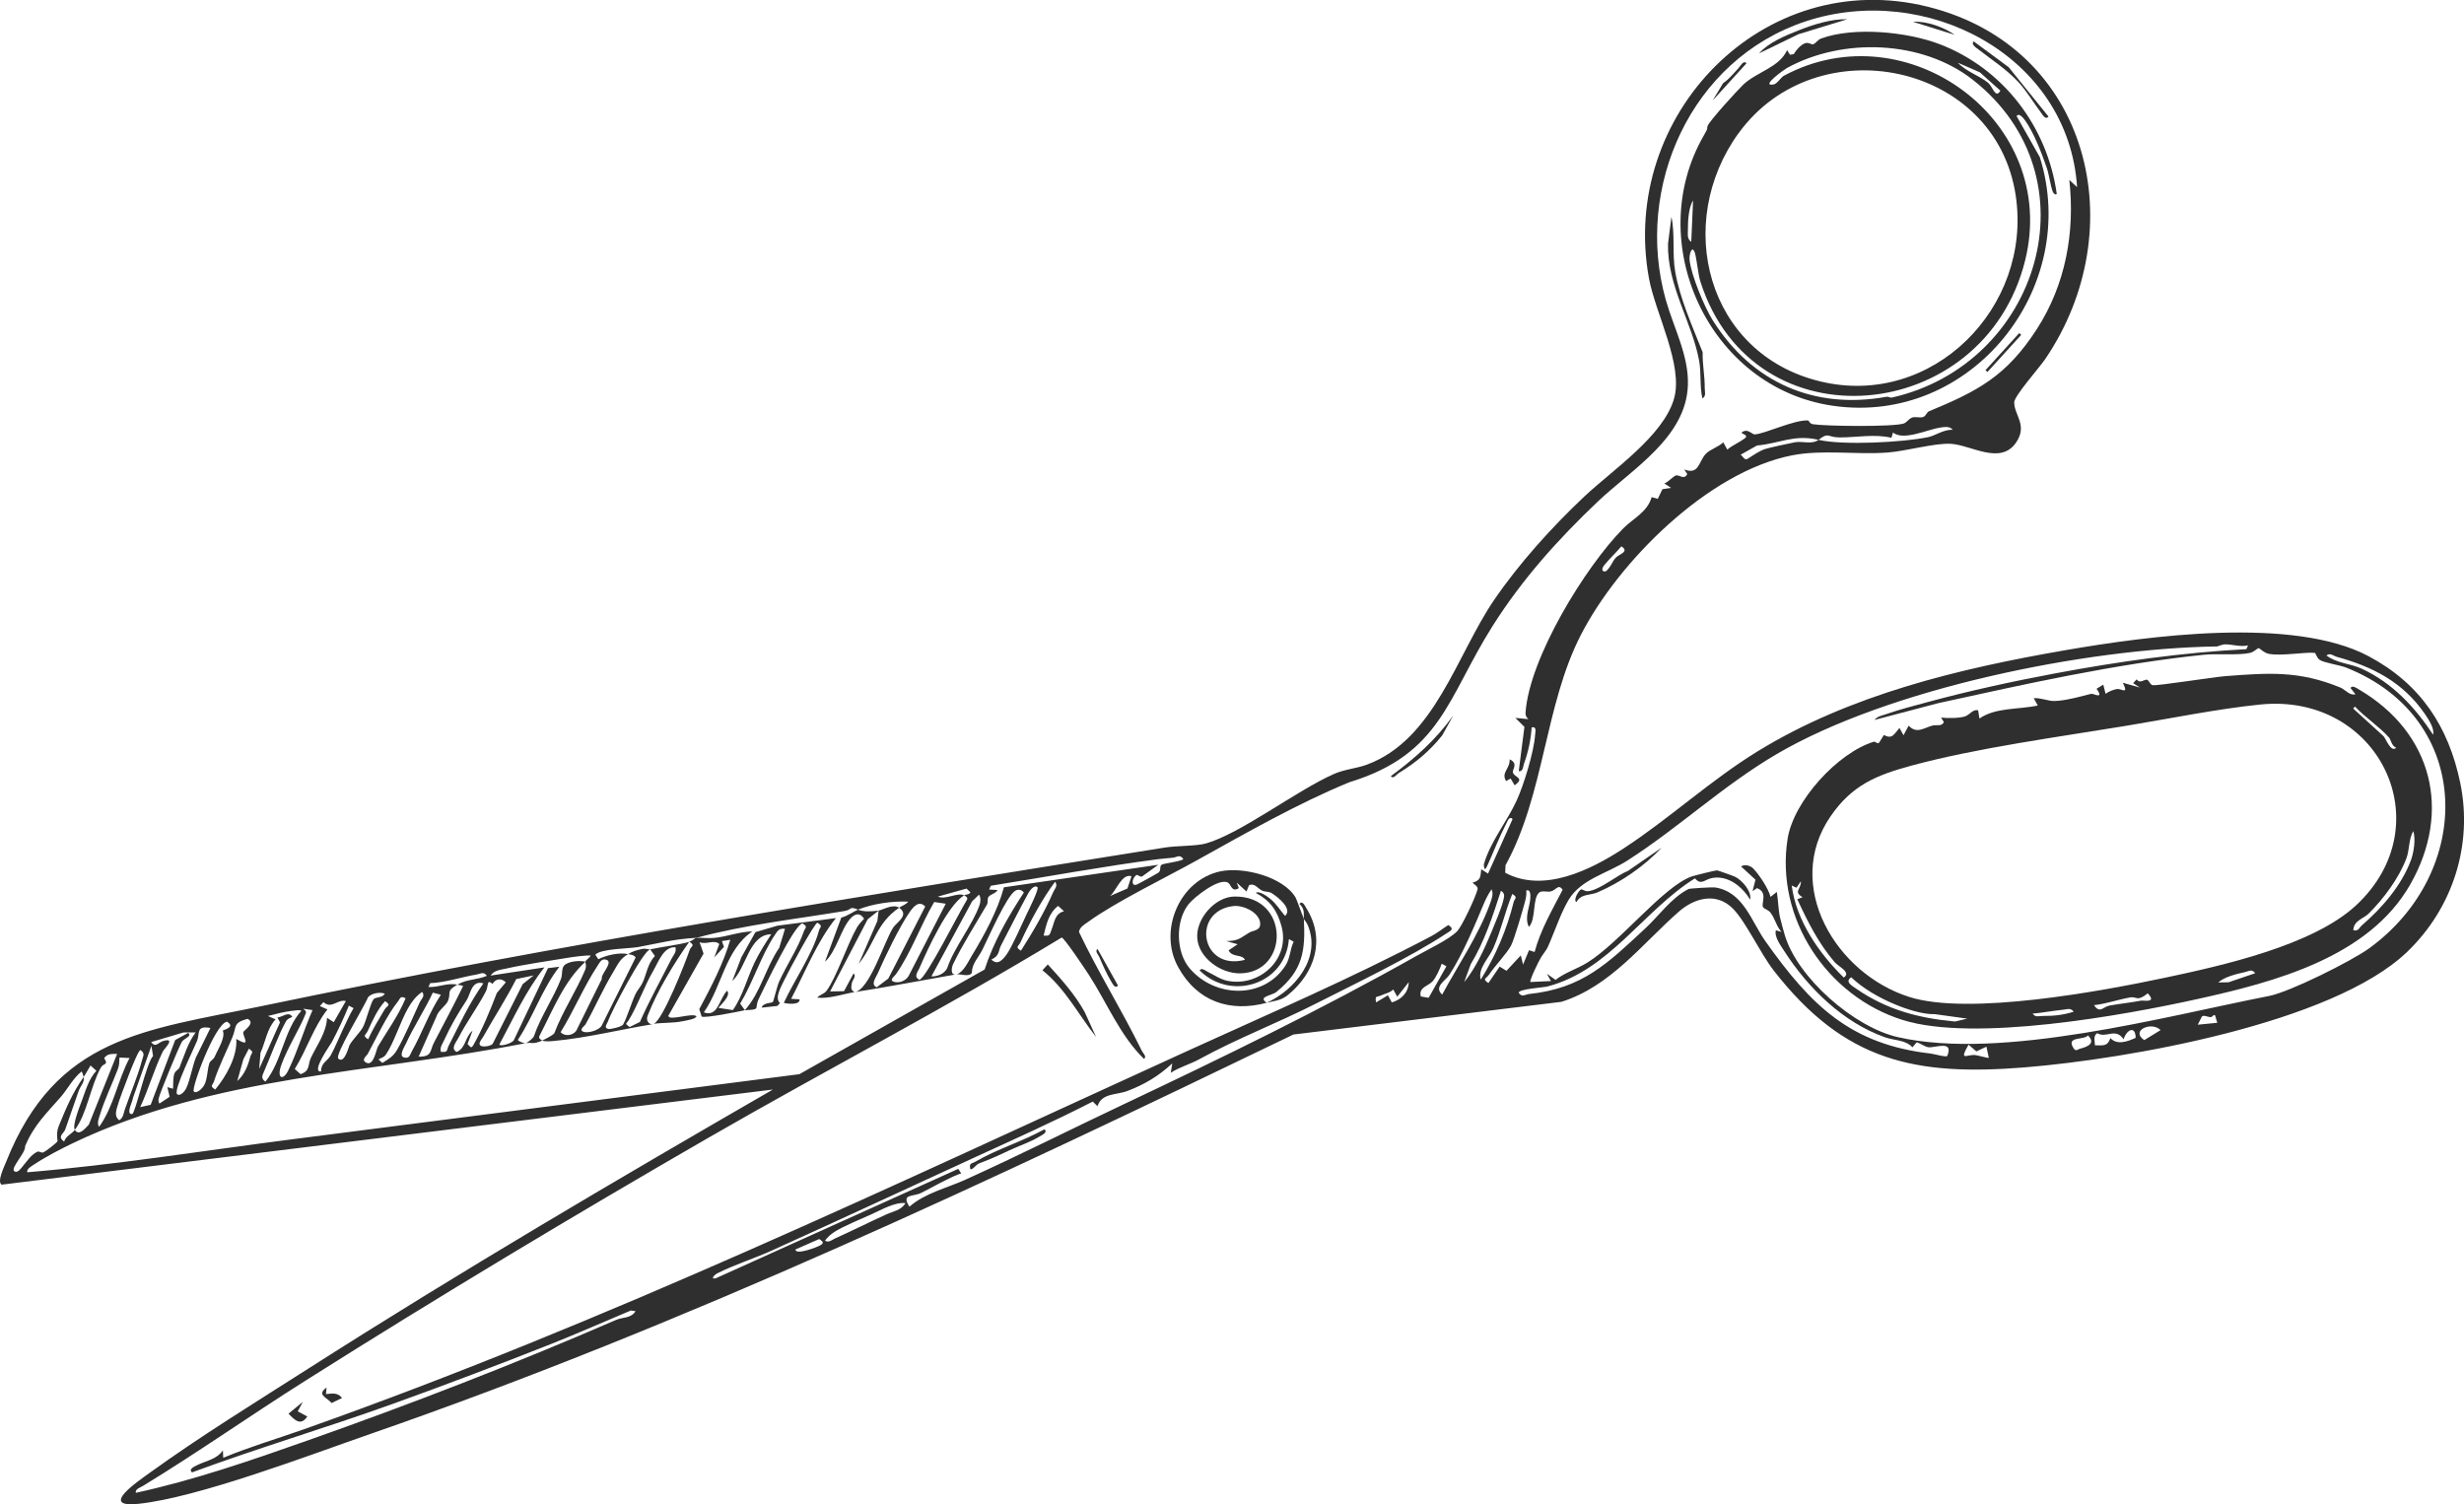 <?xml version="1.0" encoding="UTF-8"?>
<svg id="Layer_2" data-name="Layer 2" xmlns="http://www.w3.org/2000/svg" viewBox="0 0 521.22 318.22">
  <defs>
    <style>
      .cls-1 {
        fill: #2f2f2f;
      }
    </style>
  </defs>
  <g id="Layer_1-2" data-name="Layer 1">
    <g>
      <path class="cls-1" d="M426.08,85.16c-.03,2.59,2.93,4.83.35,8.51-3.33,4.76-9.48.45-13.81.21-3.38-.18-9.51,1.57-13.37,1.85-6.67.49-13.68-.67-20.16.59-17.74,3.47-36.73,22.45-44.72,38.06-7.62,14.87-7.67,33.69-15.9,48.65l-.07,1.59c8.11,4.35,18.02-.56,25.01-5.12,9.76-6.36,18.39-14.42,28.33-20.53,19.54-12.02,42.73-17.55,65.1-21.42,17.47-3.02,48.25-7.22,64.19,1.26,10.97,5.84,16.92,14.85,19.4,26.82,2.71,13.12-1.61,26.54-11.31,35.8-15.75,15.03-59.13,22.61-80.8,24.36-23.14,1.86-38.12-1.19-53.12-20.49-2.85-3.67-5.9-10.33-8.62-13.08-3.47-3.51-8.09-2.32-11.46.64-7.8,6.84-14.44,15.8-24.84,19.07l-56.68,6.91c-63.77,30.79-128.2,61.24-195.16,84.46-12.85,4.46-36.46,13.49-49.18,14.82-8.45.88-.07-4.77,2.46-6.6,10.69-7.72,22.63-15.07,33.79-22.19,32.12-20.5,65.01-39.81,97.98-58.85L.35,250.6c-1.05-.6.57-3.86.93-4.79,10.57-26.62,29.48-27.85,53.91-32.95,62.91-13.13,127.72-23.4,191.21-33.57,2.41-.39,6.67-.3,8.67-.86,7.32-2.07,19.19-11.19,27.02-14.67,2.36-1.05,4.77-1.17,7.03-2,14.35-5.28,19.01-23.24,26.93-34.84,5.28-7.73,12.26-15.46,19.09-21.89,5.93-5.58,16.7-12.78,18.97-20.68,2.04-7.09-3.94-18.06-5.3-25.48-6.32-34.48,24.19-66.15,59.05-57.43,34.37,8.6,43.42,47.04,24.8,74.48-1.3,1.92-6.58,7.82-6.6,9.22ZM17.69,227.83c-.06-.29-.33-1.18-.45-1.16-1.81,1.46-2.95,3.71-4.36,5.35-2.96,3.41-5.71,5.95-7.57,10.45.16,1.38-3.08,4.55-2.32,5.25.7.64,1.59-.75,1.96-1.19.87-1.01,1.61-2.24,2.92-2.88.46-.23.86.34,1.33.11.52-.25,2.68-1.9,2.96-2.33.09-.14-.4-1.57.28-3.25,1.54-3.77,2.89-6.99,5.24-10.34.26,1.18-.64,1.76-1.07,3.02-.92,2.7-1.88,5.38-2.81,8.07-.3.88-1.78,1.46-.23,2.56.35-1.2,1.56-1.56,2.26-2.48.87,1.38,2.16-.28,2.96-1.11l5.98-14.95c-1.07,0-2.09-.11-2.74.9,1,1.55-.13.95-.71,2-2.2,3.98-2.91,9.78-5.49,13.15-.59-.93,1.01-4.89,1.5-6.21.81-2.17,1.45-4.55,3.06-6.28l-1.24-1.12c-.52.82-.9,1.63-1.47,2.44ZM27.4,223.81l-2.13-.1c-.04.82-.02,1.61-.32,2.4-1.16,3.04-2.89,6.67-3.8,9.68-.24.79-.7,1.81-.19,2.58,3.1-4.26,3.96-9.92,6.44-14.55ZM111.18,220.67c-32.2,6.34-65.64,6.75-95.8,21.17-2.59,1.24-5.73,2.87-8.1,4.45-.51.34-1.75.99-1.5,1.69,18.72-1.57,37.28-4.57,55.89-6.96,35.83-4.61,71.59-9.17,107.43-13.79l39.18-22.14c1.85-5.74,5.01-11.27,8.3-16.28-.45-.61-1.15-.77-1.8-.39-1.86,1.08-5.72,10.01-6.97,12.48-.84,1.67-2.23,2.96-2.23,4.88-.53.98-2.52.2-3.22.32,1.41-.38,2.45-2.68,3.2-3.91,2.65-4.37,5.5-9.6,6.8-14.49l32.66-4.77-3.38,2.44c-.39.3-1.02-.46-1.29-.25-.96.76-1.1,2.44.11,2,.33-.12,4.43-2.38,4.64-2.56.58-.5.09-1.36.68-1.67.48-.25,4.54-.76,4.52-1.19-.72-1.05-1.38-.34-2.19-.26-1.04.11-2.12.18-3.15.31-11.81,1.55-23.6,3.74-35.37,5.62l-.36.8,1.78.11c-.41.78-1.57.88-1.95,1.51-.23.38-.03,1.14-.28,1.56-2.28,3.89-5.26,8.62-7.17,12.61-.35.73-.62,2.51.73,2.14-7.04,1.22-14.37,2.65-21.6,3.78,3.22-.39,6.36-10.89,8.22-13.69.74-1.1,3.48-2.62,1.23-4.18.67-.46,1.43-.62,1.92-1.28-3.36-.16-7.56.45-10.61,1.69-2.02-.79-1.08,0-2.95.31-10.36,1.72-21.18,2.92-31.21,5.65-4.88.27-7.71,1.11-12.38,1.96-1.95.35-7.82.31-9.03,1.61l.63.96c1.69-.86,4.46-1.49,6.29-1.08-1.8,1.07-2.15,2.19-3.2,3.91-2.09,3.44-3.8,7.4-5.8,10.96-.2.35-1.57,1.22-.33,1.59.95.28,3.2-.35,3.75-1.33l7.19-14.42c-.45-.62-.98-.57-1.62-.71,1.09-.65,1.74-.8,2.94-1.08.75-.18,1.51.12,1.77.07-1.44.13-8.24,13.11-8.96,15.28-.16.47-.95,1.28.05,1.56.43.12,2.9-.46,3.16-.92.89-1.59,1.76-4.63,2.63-6.47.39-.82,1.1-1.54,1.52-2.45.8-1.73,1.04-3.96,2.58-5.6l-.99-1.4c2.52-.54,6.07-.97,8.24-1.57-3.26,4.63-6.76,10.35-8.8,15.65-.48,1.25.64,2.02,1.31,1.72-6.86,1.1-13.98,2.91-21.01,3.57-.72.07-1.98.21-2.58-.09.57-.25,2.26-1.12,2.55-1.52,1.74-4.62,4.6-8.85,6.51-13.37.4-.94.02-1.69.05-1.77.14-.37.86-.81,1.13-1.24.02-.32-4.39.32-4.92.42-4.07.69-8.81,1.33-12.96,2.27-1.2.27-2.51.33-3.29,1.48l11.39-1.73c-3.93,4.95-6.54,10.77-9.52,16.29-.03.53,2.93-.18,3.15-1.11l7.12-15.02,2.41-.3c-3.66,4.71-5.48,10.48-8.77,15.46-.01.28,1.31.78,1.62.71ZM29.7,222.12c-.44.06-2.21,4.61-2.53,5.46-.72,1.92-1.96,5.02-2.46,6.85-.25.9-.37,1.95.54,2.55.86-.6.86-1.4,1.14-2.23,1.16-3.39,2.75-7.04,3.65-10.46.23-.87.73-1.51-.34-2.16ZM41.39,218.4h-2.57s-6.83,2.03-6.83,2.03c.9,1.31,1.51.06,2.55-.23,2.78-.78.16,1.69-.11,2.25-1.83,3.79-3.01,7.94-4.77,11.75l2.21-.49,5.19-13.71,2.75-1.51c.89.73-.9,1.18-1.33,1.88-.64,1.05-4.73,10.98-4.94,12.07-.06.32.02,1.01.24.97l2.1-1.4-.48-2.04,1.2.34c.06-.93-.02-2.38.29-3.2.24-.64.92-.89,1.07-1.28,1.04-2.58,1.73-5.11,3.42-7.43ZM32.03,221.22l-3.92,11.07c.09.42-1.64,3.53-.15,3.37.65-.07,3.03-10.93,4.42-12.28l-.35-2.16ZM44.52,217.46c-3.1-.58-2.19,1.09-2.83,2.71s-5.05,10.45-4.23,11.27c.57.57,1.59-.5,1.95-1.27.8-1.71,1.28-4.56,2.01-6.43l3.09-6.28ZM48.02,216.12c-2.57.43-7.62,14.18-7.02,14.77.55.55,1.76-.59,2.16-1.28.75-1.27.68-3.52,1.16-4.76.18-.47.83-.73,1.07-1.27.76-1.76,2.36-4.1,1.73-5.58,1.09-.41,2.43-.93.9-1.88ZM52.35,215.52c-3.15.89-2.23,1.61-3.19,3.9-1.29,3.07-2.85,6.14-3.89,9.31-.29.89-1,.96.26,1.75,2.28-2.75,4.73-7.04,4.45-10.7,3.3,1.91,1.43-.32,1.47-1.44.01-.26,2.77-1.98.9-2.82ZM61.78,213.82c-1.71.22-3.44.67-5.1,1.1l1.61.72c-1.8,1.92-2.13,4.73-3.19,7.08l-.27,3.38,4.4-9.83-.55-1.04c1.13-.08,2.35-1.39,3.15-.14-.57.35-.98.33-1.36,1.01-1.58,2.81-3.22,7.38-4.61,10.55-.38.88-.73,1.5.29,2.16,3.53-4.38,3.91-10.89,7.6-15-.38-.25-1.46-.04-1.96.03ZM52.64,221.84l-1.16,2.23-1.29,4.61c1.52-1.34,2.24-3.2,2.74-5.09.23-.88.96-.98-.29-1.75ZM66.11,213.68l-1.99-.3c.35.24.75.54.55,1.03-1.4,3.49-3.75,6.99-5.16,10.86-1.05,2.89.37,3.45,1.49,1.12,1.97-4.09,3.3-8.56,5.11-12.72ZM68.41,212l-.75.82,1.61.71c-2.96,3.75-4.36,8.49-6.92,12.6l1.23,1.1c2.12-.75,1.46-1.93,2.18-3.45,1.31-2.76,3.28-5.34,3.42-8.47l1.42.92,2.56-4.47c-1.76-.45-3,1.78-4.74.23ZM74.8,213.27l-1-.54c-1.04,2.58-2.3,5.23-3.59,7.69-.28.54-4.53,6.42-2.3,6.24-.02-1.85,1.36-2.19,2.05-3.42.82-1.46,1.73-3.69,2.49-5.29s1.43-3.19,2.34-4.68ZM81.39,210.19c-1.06-.39-2.82-.08-3.55.78-.65,1.77-7.07,12.17-6.29,12.94,1.31,1.29,2.22-2.55,2.41-2.88.77-1.28,2.2-2.64,2.82-3.76s1.59-5.03,2.22-5.87c.41-.55,1.96-.26,2.39-1.22ZM81.46,211.78c-1.62,1.71-2.68,4.17-3.68,6.32-.42.9-1.2.92.1,1.76.97-2.21,2.26-4.23,3.48-6.31.51-.86,1.52-.83.1-1.77ZM85.79,211.17c-1.14-.59-1.1.02-1.58.63-2.46,3.08-4.54,7.7-6.45,11.2-.19.35-1.51,1.23-.23,1.82,1.55.7,2.01-2.75,2.44-3.48,1.99-3.33,4.32-6.52,5.83-10.17ZM89.29,209.82c-1.36.97-2.18,2.06-3,3.5-1.56,2.73-3,7.36-4.66,9.76-.45.65-.98.68-1.57,1.02l.82.75c1.28-.8,2.28-1.34,3.08-2.71,1.67-2.85,3.39-7.02,4.84-10.13.33-.7,1.2-1.27.49-2.2ZM96.74,208.28c-2.51,1.47-1.22,1.62-1.99,3.48-.38.91-2.09,2.05-2.42,3.26l-3.77,8.49c2.86.09,2.37-1.29,3.22-2.92,2.07-3.98,4.21-7.94,6.17-11.97,0-.15-.9-.27-1.2-.33,2.08-1.22,4.08-.95,6.24-1.87-.69-.98-1.34-.41-2.19-.27-3.25.54-6.48,1.68-9.81,1.83l-.36.8c2.19.13,3.93-.95,6.11-.48ZM93.27,210.43l-1.71-.45c-1.73,3.7-4.05,7.17-5.74,10.89-.2.45-1.5,2.45-.45,2.79,1.25.4,1.32-.49,1.74-1.25,2.19-3.9,3.67-8.23,6.15-11.98ZM102.27,208.02c-2.53-.77-2.72,2.27-3.56,3.55-1.92,2.94-3.25,5.2-4.79,8.52-.36.79-.9,1.46-.67,2.4,1.59.19,1.2-.35,1.65-1.26,2.31-4.54,4.4-9.07,7.36-13.22ZM104.2,208.13c-1.34-1.13-.79.4-1.45,1.65-1.74,3.32-4.06,6.42-5.78,9.77-.47.93-1.74,2.28-.36,2.98,2-.88,1.72-3.18,3.35-4.5l-1.06,2.82c.63.58.73,1.11,1.28.14,1.86-3.29,3.57-7.37,4.91-10.92l1.9-2.27c-.93-.97-2.2-.75-2.8.33ZM112.88,206.34l-3.68.77c-2.12,4.18-4.69,8.12-6.99,12.21-.31.54-1.38,1.65-.3,1.98.57.17,1.84,0,2.31-.49l6.34-12.62,2.32-1.85ZM118.59,218.35c.92.98,2.57.7,3.31-.31l5.42-10.98c-.38-.8,2.43-3.44,1.04-4-1.1-.45-1.5.56-1.97,1.26-2.9,4.38-5.03,9.57-7.81,14.04ZM224.54,198.35c-24.42,14.84-49.86,28.01-74.62,42.29-28.74,16.58-57.41,33.8-85.46,51.52-11.47,7.24-22.62,15.1-34.19,22.15-.5.31-1.81.73-1.51,1.47,12.34-2.68,24.38-6.86,36.3-11.06,21.86-7.71,44.07-16.3,65.31-25.53,1.34-.58,3.13-.29,4.07-1.82l-.99-.15c-5.56,2.32-11.09,4.79-16.69,7.01-11.17,4.42-22.53,8.74-33.84,12.8-14,5.03-28.32,9.27-42.28,14.43-.85-.62.41-1.2.92-1.46,1.84-.96,4.23-1.21,5.59-3.19l.07,1.57c5.46-2.28,11.31-4,16.94-5.99,64.44-22.81,124.59-51.6,186.66-79.91,17.75-8.1,34.7-15.36,51.9-24.42,1.27-.67,2.44-1.61,3.65-2.38,1.39.9.48,1.2-.51,1.85-7.51,4.96-19.14,10.53-27.42,14.73-8.28,4.2-16.73,7.41-24.78,11.82-1.94,1.06-4.14,1.64-6,2.85l.31-1.98c-2.86,2.66-5.8,4.42-9.43,5.81-2.41.93-5.47.41-6.38,3.24l-1-.98c-8.41,4.32-17.04,8.16-25.63,12.11-13.91,6.4-28.14,13.01-42.21,19.38-3.81,1.73-7.91,2.99-11.65,4.88-.4.2-1.51,1.2-.34,1.05l51.37-23.18.63.95c-1.06.34-2.11.86-3.11,1.35-1.86.9-3.45,1.84-5.4,2.8-1.74.85-4.25.12-2.44,2.9,3.25-2.87,7.96-3.95,11.81-5.7,11.55-5.23,22.39-10.71,33.37-15.9,20.85-9.86,41.94-20.1,62.18-31.51,2.32-1.31,6.8-3.41,8.5-5.16,1.03-1.06,3.94-7.29,4.31-8.85.15-.63-.68-1.03-1.07-1.41,1.79-.53,1.67-1.24,1.85-2.85l1.44.92,5.19-11.53c-.7-.79-1.1.53-1.38,1.05-1.43,2.72-2.56,5.69-3.82,8.49-.42.93-.8,1.69-.88.04,1.37-4.78,4.84-8.97,6.89-13.39,1.53-3.28,3.74-10.5,3.96-14.04.04-.62.39-1.81-.73-1.55-.17,2.57-.72,5.19-1.6,7.6-.19.53-.21,1.87-1.13,1.64l1.2-9.35-1.93-1.9,2.78.27c-.41-.33-.66-.82-.62-1.35.78-11.56,12.65-30.91,20.7-39.03,2.03-2.05,5.08-3.41,5.98-6.58l1.3.35.98-2.04,1.83-.28-1.43-.93c.83-.28,1.89-1.55,2.5-1.71s1.75,1.04,2.35-.29l-.63-.96c3.17,1.22,3.02-1.72,4.58-3.33.9-.93,2.69-1.45,3.67-2.41l.85,1.54c1.1-.93,2.52-1.5,3.66-2.35,1.29-.97-1.77-.96-.08-1.57.9-.33,1.74.72,2.21.7,2.17-.1,8.32-3.12,11.32-2.95.15,0,.29.69,1.01.8,2.78.43,17.08.59,19.22-.16.62-.22,1.04-.97,1.73-1.24s1.71.12,2.4-.14c.56-.22.73-1,1.16-1.18,10.37-4.3,16.39-7.43,22.82-17.35,6.11-9.43,8.14-20.58,6.9-31.6l1.65,1.51c-1.85-28.02-32.15-43.45-57.46-35.05-24.24,8.04-36.27,35.12-29.54,58.93,1.65,5.85,4.88,11.75,4.67,17.99-.36,11.11-11.8,17.77-19.05,24.64-8.45,8.02-16.03,16.47-22.3,26.39-9.58,15.17-10.84,27.04-30.25,32.99-10.71,4.38-21.76,10.67-32.16,16.46-6.75,3.76-17.25,8.83-23.14,13.1-.78.56-1.74,1.06-1.91,2.11,4.04,8.49,9.12,16.62,13.28,25.11.28.58,1.12,1.24.48,1.75-5.07-4.91-7.86-11.94-11.71-17.85-.67-1.03-5.25-7.91-5.73-7.83ZM133.18,217.26l2.18-1.08c2.01-4.57,4.46-8.93,6.7-13.38.4-.8,1.09-1.38.82-2.41-2.49-.2-3.54,2.99-4.69,4.96-1.89,3.23-3.4,7.61-5.26,10.55-.51.81-.84.51.26,1.36ZM195.72,191.76c-1.32-1.34-2.43-.04-3.26,1.13-2.07,2.92-5.27,9.55-6.78,13-.44.99-1.56,2.34-.24,2.97l2.47-1.86,7.81-15.25ZM200.05,191.17l-2.43-.36c-2.92,4.95-4.84,10.63-8.12,15.31-.3.43-1.56,1.23-.34,1.59,1.08.32,2.52-.28,3.06-1.29l7.84-15.25ZM203.93,189.4c-3.44,2.14-7.64,11.21-9.39,15.29-.41.96-1.35,1.9-.06,2.57,1.37-.19,8.52-14.47,10.02-16.84.35-.55-.17-.82-.57-1.02.36-.23,1.08-.09,1.35-.65l-.83-.78-6.05,1.69c1.6.77,4.17-.97,5.53-.26ZM207.09,189.26l-1.46,1.41-8.61,15.88c1.33,0,2.66-.5,3.32-1.7,1.51-4.49,5.36-9.09,6.87-13.42.23-.66.3-1.56-.11-2.17ZM209.71,202.98c1.32,1.34,2.42.04,3.26-1.13,1.12-1.57,3.21-6.41,4.23-8.52.42-.86,2.63-5.3,2.27-5.64-.64-.61-1.59.6-1.96,1.27-1.97,3.59-3.82,7.34-5.73,10.97-.64,1.21-.27,2.21-2.07,3.06ZM223.19,186.52c-2.81,3.76-5.34,8.52-7.33,12.83-.42.9-1.2.92.1,1.76,2.47-3.86,5.01-8.2,6.83-12.39.31-.71,1.06-1.35.4-2.19ZM223.83,191.63c-2.03,1.58-2.49,3.94-3.07,6.28,1.43.13,1.25-.2,1.68-1.26.65-1.61.65-3.35,2.63-3.89l-1.24-1.13ZM239.36,185.36c-2.06-.66-3.22,3.08-4.55,4.18l3.68-1.59.86-2.59ZM173.3,262.1l-5.04,2.21c.06,1.31,4.81-.59,5.3-.9.92-.57.36-.83-.26-1.31ZM191.55,254.51c-2.22-.27-5.07,1.4-7.21,2.36s-6.04,2.57-7.74,3.67c-.84.54-1.5,1.1-2.09,1.9.81.53,1.48-.17,2.17-.48,3.78-1.7,7.26-3.46,10.83-5.08,1.48-.67,3.06-.81,4.04-2.37ZM342.97,115.58c-1.14,1.34-2.46,2.57-3.58,3.93-.58.71-.69,1.49.27,1.36,1-.75,1.35-2,2.1-2.87.65-.75,3.04-1.28,1.21-2.43ZM384.67,93.04c-5.19-1.21-8.16.77-13,1.2l-3.47,1.95c.49.3.81,1.29,1.49.85,1.04-.66,2.49-1.65,3.61-2.03.87-.3,5.09-1.2,6.37-1.45,1.63-.31,3.63.54,5-.52,5.14,1.2,17.85.55,23.21-.57,1.51-.31,3.27-1.65,5.19-1.55-.62-.79-1.73-.61-2.59-.48-2.93.44-7.71,2.85-10.05,1.07l-.33,1.1c-3.51-.86-7.42-.06-11-.08-2.58-.01-2.2-1.21-4.42.51ZM294.73,209.29c-.68.73-1.68.85-2.53,1.26-.93.44-1.41-.05-1.11,1.49l2.5-1.5.83,1.5c1.94-.54,3.52-2.04,3.58-4.28l-2.43,3.08-.86-1.54ZM315.51,188.13c-.63.9-1.21,2.03-1.63,3.04-2.03,4.84-4.43,10.6-7.25,14.99-.83,1.29-3.42,2.56-1.56,4.23,3.33-6.17,7.78-12.69,10.14-19.28.31-.86.79-2.13.29-2.98ZM309.7,207.79c2.47-2.99,4.34-7.13,5.85-10.76.64-1.54,2.1-5.05,2.42-6.45.21-.88.48-1.58-.47-2.15-1.72,5.32-3.46,10.71-6.39,15.54l-1.4,3.82ZM305.97,204.4l-1-.54c-.35,1.05-1.2,2.89-1.88,3.67-.97,1.12-3.04,1.26-2.55,3.26l1.67.28,3.76-6.67ZM319.9,189.11c-1.53,3.73-2.39,7.76-4.02,11.47-.96,2.18-3.33,4.3-2.65,6.65,3.14-5.06,5.52-10.58,6.95-16.37.21-.86,1.01-.97-.28-1.75ZM323.4,196.07c-1-2.08.26-4.27.32-6.15.02-.59.06-1.85-.87-1.54.11.83-.06,1.59-.27,2.39-.45,1.73-2.28,8-2.94,9.24-.9,1.71-3.36,4.23-4.65,6.15-.59.88-1.54.86-.14,1.79l2.38-3.48,1.44.89,3.03-3.26.48,1.95,1.26-3.04,1.18.37c1.28-4.73,3.7-8.84,5.93-13.16-.92-1.35-1.34.08-2.54.36-.68.16-1.79-.23-2.36.19-1.55,1.14-.67,5.77-2.25,7.31ZM468.67,136.75c-27.53.45-69.17,8.85-92.95,22.83-11.24,6.61-20.62,15.5-31.41,22.42-4.37,2.81-9.84,3.95-12.48,8.33-1.44,2.39-2.67,5.84-3.77,8.49-1.01,2.43-.67,1.57-2.03,3.62-.48.72-2.57,5.03-2.29,5.29l4.34-.2-.86-1.54,1.83,1.29c2.02-1.58,4.5-2.27,6.77-3.68,6.91-4.3,16.08-16.16,22.1-18.22.6-.2,5.01-1.29,5.28-1.27.2.02,3.48,1.18,3.83,1.36,1.44.71,3.54,3.02,3.19,4.83-1.66-2.69-4.55-5.13-7.94-4.59-1.7.27-2.38,1.69-3.74.09-10.96,6.85-18.05,19.44-31.21,22.88-.84.22-6.11.51-6.07,1.34.72,1.04,1.37.34,2.19.25,11.34-1.19,16.61-6.47,24.66-13.95,2.87-2.67,5.39-6.36,9.06-8.26.25-.13,5.09-.42,5.6-.34,6.03.94,7.64,7.09,10.65,11.35,9.68,13.68,18.06,21.87,35.02,23.8.7.08,3.22.82,3.47.5,1.44-3.47-2.63-1.63-4.01-1.85-.84-.13-1.62-.81-2.46-1.03l-.89,1.05c-1.52-1.62-3.8-1.4-5.85-2.13-8.87-3.17-16.18-10.34-21.22-18.15-.77-1.2-2.21-3.1-1.82-4.47l1.2.34c-1.13-1.19-1.3-2.72-2.34-4.07-.46-.6-1.3-.78-1.55-1.12-.53-.73,1.11-3.17-1.3-4.07l-.95.64.62-2.42-3.05-2.81c.79-.51,2-.19,2.64.5,1.28,1.38,3.14,4.17,3.6,5.94l1.33-1.05c.28,1.68.32,3.92.7,5.51.22.9.73,2.79.97,3.59,2.7,9.12,14.72,19.53,23.92,21.62,22.09,5.02,56.51-4.41,78.56-8.71,4.34-.85,17.34-7.33,21.11-10.05,22.24-16.09,22.31-48.6-4.77-59.39-1.48-.59-4.71-1.02-5.65-1.65-.6-.4-.88-1.47-1.03-1.48-2-.23-6.94.7-9.69.21-1.11-.2-1.91-1.2-2.23-1.21-.21,0-.98.8-1.72.98-2.44.59-7.06.12-9.89.42-18.8,1.94-37.68,6.19-56.13,10.23l-13.49,3.55c.59-.77,1.63-.93,2.51-1.24,2.78-.98,6.1-1.82,8.98-2.6,8.6-2.33,17.87-4.35,26.64-5.99,13.36-2.51,26.96-4.43,40.53-5.14l.36-.8c-1.62.37-3.24-.21-4.77-.22-.83,0-1.53.48-2.15.49ZM416.41,221c-2.04,3.53-.43,2.09,1.29,2.17.55.03,2.95.74,3,.59l-.5-2.35-2.13,1-1.65-1.42ZM514.68,155.42c.36-1.33-1.05-3.38-1.79-4.47-4.6-6.66-11.01-9.93-18.58-12-.69-.19-1.4-.94-2.19-.29,2.14,1.65,4.98,1.66,7.45,2.79,6.48,2.99,11.25,8.11,15.11,13.96ZM441.66,219.03c-.74,1.01-4.32.19-3.25,2.32.64,1.28.88.69,1.6.49,1.67-.44,3.34-1.17,1.65-2.82ZM443.61,218.56c-.87.6-.48,1.59-.46,2.56,1.7,0,2.64.31,3.27-1.52,1.48,1.56,3.65.7,5.35-.06-.05-2.74-1.99-1.65-2.55.31-1.75-2.56-3.62-.13-5.61-1.3ZM457.04,217.9c-1.9-1.9-6.46.06-3.46,2.13l3.46-2.13ZM467.62,215.16c-.59,0-1.36-.47-1.82-.16l-.9,1.76,4.13-.4-.46-1.56c-.34-.32-.52.37-.96.37Z"/>
      <path class="cls-1" d="M123.83,203.45c-4.5,4.06-6.9,10.27-9.69,15.63-.3.58.2.83.58,1.03-2.12.94-2.22.3-3.54.56.42-.1,1.5-.95,1.75-1.44,1.42-4.18,4.18-8.12,5.74-12.17.34-.9.09-2.15.64-2.79.79-.92,3.34-1.18,4.52-.81Z"/>
      <path class="cls-1" d="M181.5,192.43c1.3.51,2.9.38,4.36.19l-2.32,1.85-7.95,15.26,2.95-.06,2.01-3.74c.7.55-.29,1.39-.39,2.19s-.24,1.26.58,1.76c-2.49.39-5.31,1.44-7.86,1.16.55-.68,1.4-.71,1.95-1.44,2.1-2.8,4.41-9.86,6.45-13.41.4-.7.96-1.27,1.51-1.85-.87-1.31-1.88-1.15-2.91-.02-1.97,2.16-3,7.01-5.37,9.12l3.45-9.33c1.26-.31,2.49-1.25,3.55-1.68Z"/>
      <path class="cls-1" d="M190.19,192.02c-4.9,3.35-5.11,7.56-8.55,11.88l3.96-9.09.26-2.19c.77-.1,3.04-1.49,4.33-.6Z"/>
      <path class="cls-1" d="M147.34,198.39c1.16-.06,2.43.14,3.76.01,2.62-.24,5.41-1.35,8.05-1.36-5.72,3.8-6.44,11.67-10.27,17.11,3.02,1.11,3.23-2.86,4.93-4.58.98,1.1-1.8,3.35-1.81,3.64l3.02.46c2.06-2.87,3.07-6.89,4.63-10.13.99-2.05,2.25-4,3.49-5.91-4.71.05-5.25,7.15-8.24,9.89l1.94-5.04,2.96-5.3,4.64-1.36,12.39-1.61c-4.06,5.04-6.47,11.37-9.48,17.08l1.78.11c.12,1.22-2.38.98-3.33.75,2.13-4.66,6.12-10.39,7.41-15.21.23-.88.96-.98-.29-1.75-.69.09-6.21,10.42-6.95,12-.69,1.48-2.2,3.89-.98,5l-.54.6-3.35.37c.37-1.11,2.11-.92,2.39-1.22.15-.17.9-3.37,1.32-4.3,1.55-3.41,4.02-7.1,5.21-10.56.31-.91.96-.98-.27-1.75-1.73.24-8.11,13.64-9.3,16.07-.3.62-.33,1.23-.47,1.88-.42.46-1.95.32-2.43.43,3.39-3.8,4.42-9.04,7.28-13.21l1.22-4.01c-1.22-.16-1.53.36-2.13,1.26-2.91,4.33-4.63,10.06-7.35,14.55l.99,1.4c-1.25.29-8.62,1.76-9.14,1.33l-.5-1.56c2.52-4.72,5.06-9.55,6.56-14.67l-1.77.28.43,1.23-2.04,2.21,1.05-2.82c-1.1-1.03-2.69.21-4.17-.39l.84,2.41-7.44,13.14c0,1.23,5.01-.68,5.94.11-.01.59-2.29.93-2.92,1.06-1.97.42-4.42.28-6.11.55,1.95-.86,6.69-12.95,7.59-15.62.29-.84,1.3-.89-.09-1.76.68-.19,1.24-.78,1.54-.86Z"/>
      <path class="cls-1" d="M378.02,10.61l.63.97.79-.13c.5-.85,1.38-1.88,2.28-2.26.84-.36,1.41.27,1.78.19.51-.12,1.02-.98,1.72-1.23,6.94-2.54,18.17-1.43,25.01,1.17,13.55,5.15,22.88,17.53,24.84,31.68-.22.37-.69-.11-.8-.36-.46-1.02-.82-3.71-1.29-5.09-1.05-3.04-2.76-7.52-4.61-10.08-.31-.43-1.28-1.71-1.79-.91l4.91,8.68c8.7,27.65-14.48,56.86-43.8,52.59-26.25-3.82-40.31-34.62-27.26-57.2,1.16-2.01.45-1.11.82-2.05.4-1.05,6.28-7.5,7.47-8.64,2.87-2.74,7.7-3.68,9.3-7.33ZM400.07,84.13c31.28-6.95,43.56-46.62,17.24-67.26-10.71-8.4-27.55-8.97-39.31-2.48-.56.31-5.77,4.01-2.81,3.47.73-.13,1.57-1.52,2.15-1.83,25.99-13.99,58.42,9.51,51.03,39.12-8.69,34.84-57.43,39.66-68.68,4.41-.53-1.67-.81-5.26-1.24-6.28-.6-1.41-1.14.59-1.05,1.63.25,3.1,3.18,10.12,4.89,12.83,8.35,13.28,21.6,18.93,36.73,16.2.44-.08.87.22,1.07.17ZM367.79,28.14c-13.82,19.02-6.81,46.76,17.29,52.55,23.72,5.7,44.83-15.69,41.32-39.29-4.2-28.26-42.14-35.91-58.6-13.26ZM358.14,42.43c-.97,1.47-1.09,4.4-1.09,6.18,0,.92-.21,1.95.71,2.54l.38-8.72ZM423.15,19.18l-4.34-3.88-4.64-2.03c1.65,1.84,4.59,2.75,6.37,4.24,1.07.9,1.55,3.46,2.61,1.67Z"/>
      <path class="cls-1" d="M275.81,194.34c-.06-1.15.22-2.08-.93-3.12.61-.85,1.17.43,1.47.92,4.08,6.54,1.85,13.66-3.94,18.36-1.46,1.19-3.01,1.24-4.48,1.63,6.08-2.76,11.62-9.6,8.69-16.46-.24-.56-.66-.96-.82-1.33Z"/>
      <path class="cls-1" d="M275.81,194.34c.34,6.7-.12,10.87-5.8,15.49-1,.81-4.02.96-2.07,2.3-7.69,2.05-14.7-.17-18.76-7.63-4.18-7.67.32-18.32,8.94-20.17,4.82-1.04,13.35,1.13,15.95,5.54.19.32,1.29,3.44,1.74,4.47ZM262.05,187.87c-1.5.97-1.62-.74-2.27-1.14-1.84-1.16-7.19,3.05-8.39,4.58-2.78,3.56-2.66,10.05.22,13.48,5.31,6.3,15.71,6.67,20.32-.56,1.03-1.62.93-3.4,1.72-5.03l-1-.54c-.75,9.59-12.28,13.19-18.89,6.62.44-.68,1.25.08,1.79.34,1.33.64,2.57,1.54,4.05,1.85,6.82,1.4,13.37-4.6,11.49-11.51-.91-3.34-2.37-5.42-5.43-7.07.61-.59,2.59.86,3.04,1.24,1.37,1.14,2.02,2.34,3.13,3.62,1.69-1.47-1.52-4-2.8-4.8-.66-.41-1.4-.26-2-.53-.97-.43-1.63-1.7-2.82-1.16l-.53,1.33-2.07-1.88.45,1.17Z"/>
      <path class="cls-1" d="M353.55,45.81c.82,3.78.15,7.86.81,11.64,1,5.79,3.66,11.61,5.81,17.07-.07,2.52.47,5.04.44,7.58-.01.84.37,1.59-.49,2.2-.61-2.65-.21-5.41-.71-8.08-1.53-8.15-6.75-15.82-6.57-24.63l.73-5.77Z"/>
      <path class="cls-1" d="M221.64,204.01c2.87,3.16,5.75,6.33,7.83,10.12l2.39,5.23c-3.73-4.74-6.56-10.29-11.35-14.11l1.13-1.24Z"/>
      <path class="cls-1" d="M220.9,238.89c.85.6-.43,1.18-.92,1.48-2.09,1.28-4.5,2.03-6.59,3.03-2.34,1.11-3.89,1.8-6.21,2.68-.85.32-1.22,1.3-1.92,1.27-.3-1.39.23-1.12,1.1-1.63,4.62-2.69,9.87-4.23,14.54-6.82Z"/>
      <path class="cls-1" d="M433.31,24.65c-.59.83-1.27-.43-1.63-.91-1.56-2.06-3.03-4.6-4.84-6.5-2.61-2.75-5.39-4.48-8.24-6.71-.47-.36-1.81-1.18-1.07-1.76l7.38,5.45,8.41,10.43Z"/>
      <path class="cls-1" d="M390.77,4.07l-10.34,3.17-8.32,4.04c1.97-2.27,5.48-3.72,8.28-4.83,3.15-1.25,6.97-2.47,10.38-2.38Z"/>
      <path class="cls-1" d="M307.44,151.3l-2.36,4.26c-2.67,3.32-5.54,5.73-9.14,7.93-.59.36-1.19,1.39-1.74.7,5.16-3.82,9.51-7.67,13.25-12.89Z"/>
      <path class="cls-1" d="M320.02,163.37c.28,1.15,2.66,1.12.38,2.75l-.85-1.43-.97.54c-1.08-1.88.82-2.5.77-4.6,1.91.9.52,2.16.67,2.74Z"/>
      <path class="cls-1" d="M64.07,296.52l-1.09,2.03,2.03,1.09c-1.38,2.06-2.65.81-3.98-.6l3.05-2.51Z"/>
      <path class="cls-1" d="M236.49,208.46c-.6.85-1.17-.43-1.48-.92-.86-1.39-1.79-3.5-2.44-5.04-.25-.6-1.02-1.27-.41-1.76l4.32,7.71Z"/>
      <path class="cls-1" d="M413.49,7.37l-8.83-2.76c2.88-.19,6.47,1.11,8.83,2.76Z"/>
      <path class="cls-1" d="M362.29,21.25l2.21-3.66c1.27-.85,2.17-2.04,3.21-3.13.47-.49,1.09-1.82,1.73-1.07l-7.15,7.86Z"/>
      <rect class="cls-1" x="418.47" y="74.3" width="10.62" height=".56" transform="translate(83.36 337.76) rotate(-47.69)"/>
      <path class="cls-1" d="M69.08,293.51l-.13,1.39c1.31-.11,2.48-.39,3.4.83l-2.2,1.06c-1.18-1.3-3.18-1.75-1.07-3.27Z"/>
      <path class="cls-1" d="M396.4,156.9c.24-.07.77.52,1.07.24l1.03-1.66c1.8.95,2.13-.15,3.3-1.49l.86,1.54,1.09-2.03c1.64,1.78,3.14.53,4.96,0,.92-.27,2.03.28,2.48-.76l-.59-.95c1.26.17,4.02.15,5.14-.27.96-.36,1.56-1.51,2.7-1.28l.28,1.76c3.36-2.38,8.34-1.88,12.34-2.76l-.86-1.54c1.44-.14,2.99.61,4.38.59,2.22-.03,5.7-.99,7.77-1.52.49-.12,2.81,1.32,1.15-1.08l1.42-.86.48,1.94c.64-.5,1.68-.9,2.45-1.02.86-.13,2.53,1.33,1.2-1.32l3.61,1.01-1.43-.92.75-.82c.67,1.01,1.59,0,2.15.08.45.06.64,1.06,1.24,1.16,1.04.17,12.75-1.71,15.37-1.91,9.21-.7,15.55-1.18,24.28,2.39,1.13.46,1.92,1.75,3.24,1.45l-1.05-1.34c.41-.65,1.32.04,1.79.32,15.55,9.11,19.68,25.77,10.85,41.25s-28.86,20.66-44.98,24.23c-15.82,3.5-47.22,9.15-62.34,4.45-16.04-4.99-27.05-21.5-24.39-38.35,1.26-7.97,10.6-18.22,18.28-20.54ZM387.22,172.69c-10.04,14.62,1.08,33.26,16.64,38.2,12.6,4,40.66-1.21,54.05-4.05,12.15-2.57,31.33-6.84,40.45-15.3,18.38-17.04,4.91-45.03-20.21-42.51-8.94.9-19.28,3-28.29,4.49-14.3,2.36-31.75,4.7-45.52,8.44-7.37,2-12.56,4.09-17.11,10.72ZM380.01,187.78l-1-.46c.93,7.36,5.78,14.37,11.01,19.47,1.65-1.1-1.09-2.28-1.94-3.27-3.4-3.96-5.72-8.59-7.89-13.3l1.12-.43c-2.02-1.17-.31-1.65-.36-3.36l-.93,1.34ZM391.6,206.73c-1.45.94.18,1.81,1.1,2.45,6.39,4.42,13.19,6.21,20.83,6.91l2.62-.61-6.89-.95c-2.43.11-6.1-1.09-8.49-2.1-3.26-1.37-6.62-3.27-9.18-5.7ZM438.65,214.02c-.63-.89-1.35-.51-2.19-.43-2.12.21-4.35.64-6.49.83.61.87,1.36.48,2.2.49,2.19.03,4.41-.22,6.49-.9ZM505.4,156.06c-2.04-2.32-5.09-4.29-7.24-6.59l-.38.41,6.41,5.84c.44.4,1.57,3.6,2.68,2.45-.97-.38-1.13-1.71-1.48-2.11ZM452.37,211.17c-.38.05-1-.32-1.77-.18-2.53.45-5.07,1.36-7.65,1.64,1.3,1.87,1.84.34,3.36.07,2.19-.39,4.37-.6,6.61-1.03.48-.09,3.44.58,1.39-1.55-.58.47-1.18.94-1.94,1.05ZM477.06,205.88c-.7-.98-1.35-.42-2.19-.24-1.7.36-4.38,1.02-5.63,2.19l2.17-.04,5.65-1.92ZM510.49,175.81c-.99,1.69-.78,4-1.47,5.81-1.6,4.19-4.83,8.54-8,11.67-1.04,1.03-3.2,1.47-3.2,3.5,1.12.23,1.21-.53,1.76-1.01,4.3-3.72,8.41-8.43,10.41-13.81.6-1.62,1.06-4.49.5-6.16Z"/>
      <path class="cls-1" d="M334.5,188.14c.2-.04.83.45,1.39.39,2.53-.26,6.06-3.34,8.52-4.33l7.09-4.89c-3.77,3.99-8.59,7.31-13.6,9.47-1.52.65-3.41.22-4.46,2.06-.72-.55.61-2.62,1.06-2.71Z"/>
      <path class="cls-1" d="M253.27,198.56c-.39-4.06,3.66-8.86,7.87-8.91,11.75-.16,11.67,16.13,1.16,16.25-4.03.04-8.64-3.2-9.03-7.33ZM266.57,195.17c-.32-2.21-3.57-3.76-5.73-3.5-8.88,1.1-6.84,13.8,2.51,11.37-.63-1.28-2.69-.41-3.46-2.01l1.91-1.28-2.4-.68c2.57-.01,2.97-.65,4.86-1.79.83-.5,2.54-.39,2.29-2.11Z"/>
    </g>
  </g>
</svg>